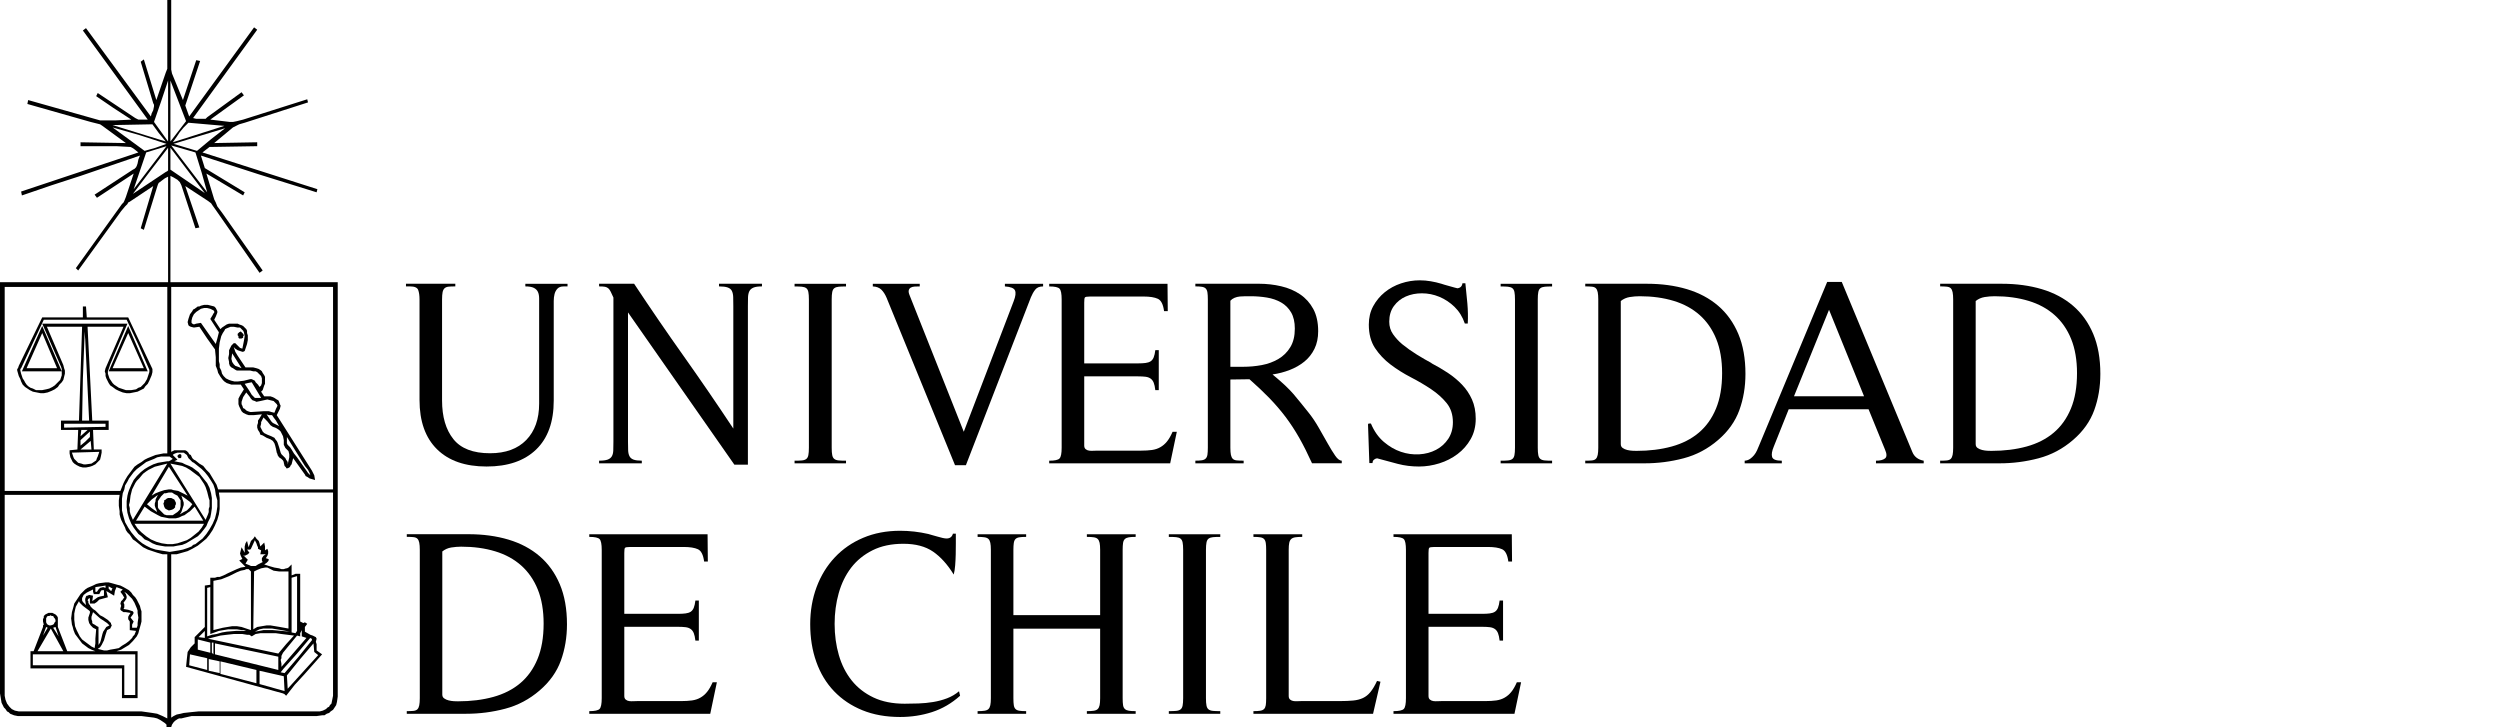 <?xml version="1.0" encoding="UTF-8"?> <svg xmlns="http://www.w3.org/2000/svg" id="Capa_1" version="1.1" viewBox="0 0 211.961 61.641"><path d="M14.184,0h.332v5.899l.066.331.928,2.254,1.127-3.381.331.067-1.259,3.778.331.928,5.502-7.556.265.199-5.435,7.489.265.067h.795l.133-.133,2.916-2.121.199.265-2.85,2.055,1.657.199h.265l.331-.067.531-.132,5.435-1.723.066.265-5.369,1.723-.464.133-.265.132-.265.133-1.591,1.325,3.646-.066v.331l-4.043.067-.597.464,9.743,3.115-.066.265-4.905-1.525-4.905-1.59.332,1.06,3.38,2.055-.132.265-3.116-1.856.663,2.188.133.265.132.331.398.53,3.447,4.905-.265.199-3.646-5.236-.331-.464-.133-.199-.265-.199-1.922-1.259,1.193,3.513-.332.066-1.193-3.646-.066-.132-.066-.133-.199-.199-.331-.198-.266-.133v9.014h14.185v35.129l-.067.464-.066.265-.132.199-.133.199-.199.133-.132.132-.199.066-.199.133h-.199l-.464.066h-10.605l-.596.133-.266.066h-.198l-.133.066-.199.133-.132.132-.133.199-.066.199h-.398v-.199l-.132-.132-.199-.133-.199-.132-.265-.133-.265-.066-.531-.067-.53-.066H1.525l-.332-.066-.331-.133-.133-.132-.132-.066-.133-.199-.132-.133-.199-.398-.066-.397-.067-.398V23.927h14.251v-8.948l-.265.133-.266.199-.265.199-.066.132-.066.199-1.127,3.646-.265-.133,1.06-3.579-1.988,1.325-.133.067-.066.132-.199.199-.331.398-3.646,5.037-.198-.199,3.91-5.435.133-.132.066-.133.132-.331.663-1.989-3.115,2.055-.199-.265,3.248-2.121.133-.066.132-.133.066-.133.067-.199.066-.331.133-.331-5.038,1.723-2.452.795-2.519.862-.066-.331,4.971-1.657,4.971-1.657-.331-.266-.199-.132-.133-.066-1.193-.067h-3.049v-.331l3.844.066-1.988-1.458-.199-.132-.265-.067-.53-.132-5.369-1.525.066-.331,6.098,1.723h1.326l1.325-.066-1.524-.994-1.458-.995.132-.265,3.182,2.121.132.067.133.066h.795L7.026,2.585l.265-.199,5.501,7.49.067-.265.132-.266.067-.331v-.132l-.067-.133-1.06-3.513.265-.199.53,1.723.53,1.724.796-2.32.132-.332V0ZM13.058,10.34l1.193,1.657v-5.17l-.597,1.789-.596,1.724ZM14.449,6.827v5.17l.663-.862.663-.862-1.326-3.446ZM14.648,12.063l4.375-1.392-3.049-.265-.199.199-.199.199-.331.397-.265.398-.332.464ZM9.545,10.605l4.507,1.392-.597-.729-.53-.729-3.38.066ZM9.545,10.804l2.717,1.988.928-.265.928-.331-2.253-.729-2.32-.663ZM14.715,12.196l1.988.596,1.193-.994,1.193-.928-4.374,1.326ZM14.516,12.328l1.524,1.989,1.525,1.988-.464-1.657-.531-1.723-2.054-.597ZM12.395,12.925l-1.061,3.115,2.784-3.646-1.723.531ZM14.449,12.527v1.856l2.917,1.988-1.458-1.922-1.459-1.922ZM11.268,16.437l2.784-1.855.132-.067.067-.066v-1.922l-1.525,1.988-1.458,1.922ZM.398,24.325v17.299h9.81l.132-.331.133-.332.132-.265.199-.331.398-.53.199-.265.265-.199.331-.199.265-.199.265-.132.332-.133.331-.133.332-.066.331-.066h.331v-14.118s-13.786,0-13.786,0ZM14.516,24.325v13.985l.132-.066.133-.066h.928l.132.066.133.133.066.132.133.066.132.266.133.132.132.066.332.266.331.198.265.332.266.265.198.331.199.332.199.331.133.398h9.743v-17.167h-13.72ZM14.648,38.575l.398.398-.265.133.331.066.332.066.265.133.331.132.265.133.265.199.266.199.198.265.266.331.265.331.199.398.132.464.066.398v.861l-.066.464-.066.332-.199.398-.133.331-.198.265-.266.332-.265.265-.331.198-.331.199-.332.199-.331.133-.398.066-.331.066h-.729l-.398-.066-.332-.066-.331-.133-.331-.199-.332-.132-.265-.265-.265-.199-.199-.265-.199-.266-.199-.331-.198-.464-.133-.464-.066-.464v-.53l.066-.464.066-.265.067-.199.198-.464.199-.398.265-.331.332-.331.331-.265.332-.199.397-.199.398-.133.398-.066.397-.066h.133l.132-.067.199-.132-.265-.199h-.729l-.331.066-.265.133-.332.132-.331.133-.265.199-.265.199-.266.199-.265.265-.199.265-.198.265-.133.265-.199.331-.066.332-.133.331-.066.464v.994l.133.531.132.464.265.463.265.398.332.398.265.265.331.265.332.199.397.199.398.132.398.067.398.066.397.066.398-.066.398-.066.331-.067.398-.132.331-.133.133-.132.198-.067.332-.265.265-.199.331-.397.266-.398.265-.464.199-.464.066-.265.066-.265.066-.464v-.53l-.132-.464-.066-.464-.133-.398-.199-.331-.265-.398-.265-.331-.265-.265-.332-.266-.331-.265-.133-.066-.132-.133-.199-.198-.133-.266-.265-.198h-.53l-.199.066-.132.066-.067.066ZM14.449,39.305l2.983,4.772.199-.464.066-.199v-.265l.067-.199v-.53l-.067-.199-.132-.53-.067-.199-.066-.199-.132-.265-.133-.199-.265-.398-.265-.199-.265-.198-.265-.199-.332-.199-.331-.133-.332-.066-.331-.066-.332-.066ZM12.13,40.166l-.332.398-.199.199-.132.198-.133.266-.132.265-.133.53-.066.53-.066.265.066.265v.266l.066.265.199.464,2.916-4.772-.53.132-.53.133-.265.132-.265.133-.199.132-.265.199ZM12.859,42.022l.331-.199.332-.132.397-.133.398-.066h.199l.199.066.397.066.398.199.398.199-1.591-2.452-1.458,2.452ZM14.052,41.823h-.133l-.066.066-.199.199-.132.199-.133.199v.53l.066.133.067.066.198.199.199.199.199.066h.53l.199-.133.199-.132.199-.199.066-.265v-.53l-.132-.199-.133-.199-.133-.066-.132-.067-.199-.132h-.265l-.265.066ZM18.559,41.757l.066.464v.928l-.066.464-.133.464-.198.464-.199.397-.265.398-.266.331-.397.332-.332.265-.464.265-.397.199-.464.133-.464.132h-.464v13.853l.199-.133.265-.132.331-.067.265-.066.597-.066.663-.066h10.273l.265-.067.265-.132.133-.133.133-.066.066-.133.132-.132.067-.332.066-.331v-17.233h-9.677ZM.398,41.956v17.034l.066.331.133.332.199.265.066.066.132.133.266.132.331.067h10.406l.464.066.464.066.398.066.464.199.397.199v-13.919h-.397l-.464-.132-.398-.133-.398-.133-.397-.198-.332-.266-.331-.265-.199-.132-.133-.199-.132-.199-.199-.199-.133-.199-.066-.199-.199-.397-.132-.265-.066-.199-.067-.265v-.265l-.066-.464v-.464l.066-.464s-9.743,0-9.743,0ZM12.461,42.751l.398.331.464.332-.067-.199-.066-.133-.066-.198v-.199l.066-.199v-.133l.199-.397-.53.397-.398.398ZM15.377,42.022l.067.199.066.199.066.199v.198l-.132.398-.067.199-.132.199.331-.199.265-.133.266-.265.198-.265-.198-.199-.266-.199-.464-.331ZM12.262,42.95l-.729,1.193h5.7l-.729-1.193-.397.398-.199.132-.265.199-.199.066-.265.133-.266.066h-.596l-.331-.066-.332-.066-.265-.133-.597-.331-.265-.199-.265-.199ZM11.401,44.408l.265.398.331.331.398.332.199.132.198.133.464.199.464.132.464.066h.464l.398-.066.398-.132.397-.133.332-.199.331-.265.332-.265.265-.332.199-.331h-5.899ZM16.107,26.645l.198-.265.067-.133.132-.066.265-.199h.133l.132-.066.266-.067h.331l.265.067.265.066.133.133.066.132.066.133v.132l-.132.332-.133.265.53.795.133-.132.199-.133.199-.132.199-.067h.729l.132.067.199.066.133.066.132.133.133.132.066.133v.199l.066.198v.398l-.066.332-.132.397-.067.199-.132.066h-.067l-.198-.066-.199-.066-.199-.133-.133-.132.067.198.066.199.199.332.663.994h.662l.265.066.199.066.199.133.066.066.067.133.132.199.066.132v.597l-.066.132-.066.199-.066.199-.133.133.265.397h.53l.199.067.133.066.199.132.132.067.067.132.066.199.066.133-.066.265-.133.265-.132.265,2.982,4.706.199.398.066.397-.463-.132-.199-.133-.133-.066-.066-.133-.994-1.391-.067.265-.066.265-.066.066-.066.133-.067.066-.132.066h-.133v-.066l-.132-.133-.067-.265v-.066l-.066-.133-.133-.132-.198-.133-.133-.199v-.066l-.066-.132-.067-.332-.066-.265-.066-.199-.133-.199-.199-.132-.331-.133-.331-.199-.199-.066-.066-.199-.133-.199-.066-.198v-.199l.066-.199v-.199l.133-.199.198-.331-.662.066h-.464l-.199-.066-.133-.067-.132-.066-.133-.132-.066-.133-.066-.132-.067-.133-.066-.199v-.464l.133-.265.331-.53-.265-.398h-.796l-.198-.066-.199-.067-.199-.132-.133-.133-.199-.265-.198-.331-.067-.265-.132-.332v-.729l-.066-.663-.663-.927-.663-.995-.464.067-.265-.067-.133-.066-.066-.066-.066-.265.066-.266.066-.198.067-.199ZM16.305,26.91l-.066.265v.199l.066.066.133.067.199-.067.397-.066,1.26,1.79.132-.464.067-.266.066-.265-.729-1.127.199-.331.066-.132.066-.067v-.132l-.066-.067-.265-.132-.265-.066h-.265l-.266.066-.198.132-.199.133-.199.199-.066.132-.067.133ZM19.023,28.037l-.133.199-.132.265-.067.265-.066.265-.066.53v1.061l.066.265v.265l.133.265.066.265.133.199.198.199.266.132.198.067.266.066h.265l.53-.066.53-.133h.133l.132.066.133.067.066.132.199.199.133.199.132-.133.066-.199v-.397l-.066-.199-.132-.133-.067-.066-.132-.132-.133-.067h-.199l-.265-.066h-1.127l-.132-.066-.199-.133-.133-.066-.132-.133-.066-.198v-.133l-.067-.331.067-.332v-.331l.132-.265.066-.133.067-.066.132-.133h.133l.132.133.133.132.133.133.198.066.067-.331.066-.332.066-.397-.066-.332-.066-.132-.133-.133-.132-.132h-.199l-.332-.067h-.265l-.331.133-.133.066-.066.133ZM19.686,29.959l-.067.464.067.265.132.199.067.066.066.066.199.067.331.132-.795-1.259ZM20.746,32.544l.398.596.199.332.265.265h.53l-.795-1.326-.332.066-.265.067ZM20.879,33.273l-.265.398-.067.198-.066.199v.199l.066.133.067.199.132.066.133.132.132.067.199.066h.133l.994-.066h.464l.199.066.265.066.132-.331.067-.133.066-.132-.066-.133-.067-.066-.132-.133-.066-.066-.266-.066-.265-.067-.596.133-.332.066-.132-.066-.199-.066-.133-.133-.132-.199-.265-.331ZM22.602,35.129l.265.397.133.199.132.133.265.132.266.133-.266-.464-.198-.265-.133-.199h-.265l-.199-.066ZM22.204,36.454l.067.133.132.133.133.066.132.066.332.133.132.066.133.066.132.199.067.066.066.133.133.398.132.464.066.132.199.199.133.133.066.132.133.199v.199l.132-.597v-.265l-.066-.265-.265-.265-.066-.133-.067-.132v-.398l-.066-.331-.133-.265-.066-.133-.132-.133-.199-.132-.133-.066-.199-.067-.199-.132-.265-.332-.331-.331-.133.265-.066.133v.132l-.066.265.066.133.066.132ZM24.325,37.051v.53l.067.133.199.199.132.198.199.332.265.331.464.663.331.464.133.199.199.199-.066-.199-.133-.265-.265-.332-1.525-2.452ZM7.026,25.982h.265l.066.928h3.513l2.055,4.374v.266l-.066.265-.199.464-.133.265-.066.066-.133.133-.132.198-.265.133-.265.133-.332.066-.331.066h-.265l-.332-.066-.331-.133-.265-.132-.265-.199-.199-.133-.133-.199-.199-.397-.066-.199v-.199l-.066-.199.066-.265,1.525-3.513h-3.049l.397,7.954h1.392v.795h-1.325l.066,1.657h.663v.266l-.067.331-.066.265-.199.199-.199.199-.265.132-.198.067-.332.066h-.265l-.265-.066-.265-.133-.199-.132-.133-.133-.066-.133-.132-.265-.067-.331v-.265l.663-.067.066-1.657h-1.458v-.795h1.525l.265-7.954h-2.983l1.392,3.248.066.265.067.199v.265l-.067.265-.066.265-.133.199-.198.199-.133.199-.265.199-.265.132-.332.133-.331.066h-.265l-.332-.066-.331-.066-.265-.133-.199-.133-.199-.132-.199-.199-.132-.265-.066-.199-.133-.265-.133-.464v-.133l.067-.066.066-.199,1.988-4.109h3.447v-.928ZM3.712,27.109l-1.922,4.109-.066.066v.133l.066.265.132.398.133.199.066.132.133.199.132.133.199.132.199.066.265.133h.53l.332-.066.265-.067.265-.132.199-.133.199-.199.265-.265.132-.397v-.531l-.066-.198-1.591-3.646h7.225l-1.458,3.447-.133.397-.066.199v.199l.066.199.067.199.132.199.133.198.132.133.199.133.199.132.199.066.199.067.198.066h.464l.398-.066.199-.133.199-.066.199-.199.132-.133.199-.331.133-.398.066-.198v-.199l-.928-2.121-.994-2.121s-7.026,0-7.026,0ZM7.159,28.7l-.133,3.446-.066,3.513h.596l-.331-6.893-.066-.663v.597ZM5.435,35.924v.332l3.513-.067v-.265h-3.513ZM6.893,36.454l-.066.531.597-.531h-.531ZM6.827,37.316v.464l.398-.331.199-.199.199-.199v-.464l-.796.729ZM6.827,38.111h.928l-.066-.729-.862.729ZM6.098,38.377l.133.397.066.133.066.066.133.133.132.132.265.067.199.066h.199l.464-.066.199-.133.199-.133.066-.198.066-.133.133-.398-2.32.067ZM1.856,31.483l1.723-3.844,1.657,3.844s-3.38,0-3.38,0ZM2.254,31.218h2.585l-1.26-2.982s-1.325,2.982-1.325,2.982ZM9.213,31.483l1.657-3.844,1.657,3.844h-3.314ZM9.545,31.218h2.651l-1.326-2.982-1.325,2.982ZM20.282,28.169l.133-.066.066.066.066.067.067.066.066.132-.066.067v.132l-.133.067h-.199l-.066-.067v-.132l-.066-.067v-.132l.066-.066.066-.067ZM15.179,38.509h.132l.066.066v.199l-.066.067h-.199v-.067l-.066-.066v-.066l.066-.067.067-.066ZM14.118,42.287l.133-.066h.265l.132.066.133.066.066.133.066.133v.132l-.066.133v.132l-.132.133-.133.066-.265.066-.133-.066-.132-.066-.066-.067-.067-.132-.066-.265.066-.133v-.132l.133-.067.066-.066ZM21.078,46.397l.198-.531.199-.199.133-.198.132.198.199.199.067.199.066.265.331-.331.066.331v.332l.199-.133.067.199v.199l-.067.199-.132.199.199.066.066.066-.066.133-.133.132-.199.133.199.066.199.066.464.133.398.066.198.066h.199l.199-.066h.066l.133-.066.265-.265v.928l.331-.133h.398v4.043l.265.133.133-.067.199.133-.199.265v.398l.464.265.199.066.132.067.133.066.066.132-.066.266.066.198v.531l.464.331-1.524,1.723-.796.862-.729.928-.132-.133-.133-.066-8.219-2.253.066-.663.067-.597.132-.199.133-.198.331-.332v-.53l.398-.398.464-.464v-3.513l.464-.066v-.596h.398l.198-.067h.199l.332-.132.397-.199.729-.332.332-.132.398-.066-.266-.265-.265-.266.265-.132-.066-.133-.066-.132-.066-.199.066-.265.066-.265.265.464v-.531l.067-.265.132-.199.133.531ZM21.608,45.8l-.332.729-.066.066h-.265l.199.266-.066.066-.067.066-.132.066-.133.067-.132-.067.397.398-.198.332.331.132.132.066h.398l.199-.132.398-.199-.067-.133v-.198l.133-.199.199-.133h-.464l.066-.331-.132-.067-.133-.066v-.132l-.066-.133-.067-.199-.066-.132-.066-.133ZM21.542,48.451l-.067,4.905.332-.199.397-.066.398-.066h.331l.796.132.729.133v-4.839h-.795l-.464-.066-.398-.199-.133-.066h-.199l-.331.066-.331.133-.265.132ZM18.095,49.247v4.175l.795-.198.796-.133h.397l.398.066.398.133.397.132v-4.971l-.066-.066-.066-.066-.066-.067h-.199l-.133.067-.331.066-.332.133-.662.331-.332.133-.331.132-.332.066-.331.067ZM24.723,48.982v4.639l.331.066.133-.198v-4.64l-.464.133ZM17.565,49.843v4.11l.397-.133.398-.066.464-.133.398-.066.795-.066h.862l-.199-.067h-.199l-.398-.066h-.729l-.795.133-.729.265v-3.977l-.265.066ZM25.452,53.025l.066.066-.066-.066ZM21.608,53.555l.398-.066.331-.067h.795l.729.067.73.066-.73-.133-.397-.066-.398-.066h-.729l-.331.066-.398.199ZM16.836,54.019l.53.066v-.596l-.53.53ZM25.452,53.953l-.265-.067-1.193,1.458-.066.133-.067.133v.199l-.066.132.066.331v.266l2.121-2.453-.397-.132v-.531l-.067.133-.066.132v.266ZM21.343,53.953l-.199-.133h-.199l-.398-.066h-.729l-.596.066-.531.066-.53.133-.53.132,5.965,1.26.663-.796.663-.729-1.061-.132-.464-.067h-1.325l-.398.067-.331.199ZM26.248,54.151l-1.061,1.26-1.127,1.259-.265.332.332.066,1.193-1.392,1.126-1.392v-.133h-.066l-.066-.066-.066.066ZM16.769,54.218v.861l1.061.265v-.861l-1.061-.265ZM17.962,54.483v.861l.133.133v-.994h-.133ZM18.228,54.549v.928l5.368,1.326v-1.127l-5.368-1.127ZM24.325,57.267l.067,1.127,2.585-2.851-.332-.265-.066-.729-1.127,1.326-1.127,1.392ZM16.04,56.405l1.525.398v-.994l-1.458-.332-.067.928ZM17.697,55.875v.994l.928.199v-.994l-.928-.199ZM18.691,56.074v1.06l3.049.795v-1.126l-3.049-.729ZM22.006,56.869v1.127l2.121.596-.067-1.259-2.054-.464ZM7.424,49.843l.464-.199.265-.132.265-.066.53-.067h.265l.265.067.464.132.266.066.265.133.464.265.198.199.133.199.199.199.132.198.266.531.066.265.066.199v.861l-.066.265-.133.464-.066.265-.133.266-.331.397-.133.133-.198.199-.332.199-.331.198-.398.133h1.79v3.977h-1.326v-2.519H2.585v-1.458h.265l.796-2.055v-.132l.066-.067-.066-.265v-.199l.066-.132v-.133l.133-.132.132-.067.133-.066h.331l.133.066.132.067.133.132.066.133v.795l.795,2.055h2.386l-.331-.133-.265-.132-.265-.199-.265-.199-.199-.265-.199-.265-.199-.265-.132-.332-.067-.265-.066-.199-.066-.53.066-.53.133-.464.066-.265.133-.199.265-.398.132-.199.199-.198.199-.199.199-.133ZM8.086,49.777v.398h.133l.133-.199.066-.067.066-.066.265-.066.199.066v-.199l-.398.067-.464.066ZM9.213,49.711v.198l.067.067.132.132.066-.066v-.066l.067-.067-.332-.198ZM9.876,49.777l-.132.331-.067.398-.663-.398.067.265.066.266-.729.198-.199.199-.199.133h-.397v-.464l-.133.066-.066.133.066.066v.132l.066.133.067.066.066.133.199.199.198.132.398.398.265.133.199.132.199.133.133.132.132.133v.066l.066.133-.066.132-.066.133-.265.132-.067.199-.066.199-.132.464-.199.398-.133.199-.199.132.265.066.266.067h.265l.265-.067.398-.066.331-.066.265-.199.331-.199.266-.199.265-.265.066-.132.133-.133.132-.331-.53-.067v-.729l-.133-.199v-.198l.067-.133.132-.199-.398-.066h-.198l-.199-.133-.066-.066v-.133l.066-.198-.066-.199.066-.199.132-.133.133-.198-.066-.067-.067-.132-.198-.265.198-.199-.53-.199ZM6.96,50.705v.199l.066.132.265.265-.066-.397v-.133l.066-.199.066-.066h.067l.132-.066.332.066-.067.464.464-.331.199-.067.332-.066v-.464h-.199l-.067.066-.132.265h-.464l-.066-.198v-.199l-.265.132-.266.133-.265.199-.066.132-.066.133ZM10.539,50.175l.132.198.067.199v.133l-.067.132-.198.265.066.133v.265l-.066.133.397.066.199.066.199.067.066.132-.066.133-.199.265.265.331-.132.265v.266h.397l.067-.199v-.199l.066-.464-.066-.398v-.199l-.067-.199-.198-.464-.199-.331-.332-.331-.132-.133-.199-.132ZM6.695,50.97l-.265.464-.067.265-.066.331v.531l.066.53.133.331.132.265.133.266.199.265.265.199.265.198.265.199.265.133.066-.398v-.398l.067-.795-.265-.132-.199-.199-.133-.199-.066-.265v-.199l.066-.199.067-.199v-.132l-.067-.067-.53-.397-.199-.199-.066-.067-.066-.132ZM7.888,51.898l-.133.398v.198l.066.199v.133l.067.066.132.066.199.133.133.066v1.525l.132-.199.066-.199.133-.53.066-.199.133-.199.132-.199.266-.132-.199-.199-.199-.133-.199-.132-.199-.133-.596-.53ZM4.176,52.229h-.133l-.066.067-.066.132v.331l.066.133.066.066.133.067h.132l.199-.067.067-.066.066-.133.066-.066v-.132l-.066-.133-.066-.066-.067-.133h-.132l-.067-.066s-.132.066-.132.066ZM3.646,53.886l.397-.662-.132-.067-.265.729ZM4.507,53.224l.464.729-.265-.796-.199.067ZM3.182,55.212h2.187l-1.061-1.922s-1.126,1.922-1.126,1.922ZM2.784,55.477v.928h7.755v2.519h.928v-3.447s-8.683,0-8.683,0Z"></path><path d="M47.78,24.284c-.225,0-.397.064-.517.191-.12.128-.203.282-.247.461-.045.181-.068.376-.068.584v8.435c0,1.814-.498,3.201-1.494,4.159-.998.96-2.395,1.439-4.195,1.439-1.815,0-3.216-.486-4.205-1.462-.99-.974-1.485-2.368-1.485-4.183v-8.523c0-.33-.038-.597-.113-.799-.075-.203-.306-.304-.697-.304h-.338v-.224h4.183v.224c-.24,0-.431.008-.572.022-.144.016-.255.06-.338.135-.082.076-.139.189-.169.338-.029.151-.045.352-.045.608v8.569c0,1.379.318,2.47.956,3.271.636.803,1.675,1.203,3.114,1.203,1.319,0,2.343-.375,3.071-1.125.726-.749,1.09-1.777,1.09-3.08v-8.906c0-.225-.034-.413-.101-.562-.068-.151-.185-.267-.35-.348-.164-.082-.403-.124-.719-.124v-.224h3.577v.224h-.338Z"></path><path d="M63.881,24.386c-.165.067-.28.169-.348.304-.067.135-.105.308-.113.517-.007.21-.01.457-.01.741v13.449h-1.147l-9.019-12.909v10.952c0,.284.004.528.012.731.007.203.045.371.113.505.067.135.183.233.348.293.165.059.397.089.698.089v.225h-3.622v-.225c.316,0,.555-.03.72-.089.165-.06.286-.154.36-.282.075-.128.115-.292.123-.495.008-.203.012-.453.012-.753v-12.212c-.09-.195-.165-.356-.224-.483-.06-.128-.128-.225-.204-.293-.075-.067-.168-.111-.279-.135-.114-.022-.283-.033-.508-.033v-.225h2.97c1.379,2.085,2.78,4.131,4.205,6.139,1.423,2.009,2.826,4.056,4.205,6.139v-10.39c0-.3-.004-.554-.01-.763-.008-.211-.046-.382-.113-.519-.068-.133-.187-.232-.36-.292s-.416-.089-.731-.089v-.225h3.643v.225c-.316,0-.555.033-.72.101"></path><path d="M67.367,39.285v-.225c.255,0,.461-.007.619-.022.157-.014.28-.056.371-.123.09-.068.149-.177.179-.326.03-.151.046-.36.046-.63v-12.572c0-.27-.016-.479-.046-.63-.03-.149-.089-.258-.179-.326-.09-.067-.213-.107-.371-.123-.159-.016-.364-.022-.619-.022v-.225h4.362v.225c-.254,0-.46.007-.618.022-.157.016-.28.056-.371.123-.09.068-.151.177-.179.326-.031.151-.046.36-.046.63v12.572c0,.27.014.479.046.63.029.149.089.258.179.326.09.067.213.109.371.123.158.016.364.022.618.022v.225h-4.362Z"></path><path d="M87.775,24.554c-.143.179-.266.397-.371.652l-5.511,14.236h-.922l-5.801-14.192c-.12-.284-.266-.513-.439-.686-.173-.172-.416-.266-.731-.28v-.225h3.98v.225c-.149,0-.292.004-.427.011-.135.008-.248.039-.338.09-.089.054-.145.132-.168.236-.024.105.003.247.079.428l4.587,11.558,4.229-11.063c.165-.42.202-.727.113-.923-.09-.194-.376-.306-.855-.337v-.225h3.239v.225c-.3,0-.521.089-.664.27"></path><path d="M99.211,39.285h-10.255v-.225c.465,0,.757-.063.877-.191.121-.127.179-.431.179-.91v-12.572c0-.479-.059-.783-.179-.911-.12-.127-.413-.19-.877-.19v-.225h10.031l.021,2.317h-.314c-.075-.57-.25-.918-.529-1.046-.278-.127-.677-.191-1.202-.191h-4.543c-.255,0-.401.027-.439.08-.038.052-.056.198-.056.439v5.149h4.565c.24,0,.45-.011.63-.034.181-.022.326-.071.439-.145.113-.076.198-.187.258-.338.06-.149.105-.352.136-.608h.292v3.396h-.292c-.031-.27-.076-.479-.136-.63-.06-.149-.145-.266-.258-.347-.113-.082-.254-.136-.427-.159-.173-.022-.386-.034-.642-.034h-4.565v5.87c0,.135.042.237.124.304.081.068.179.109.292.124.113.016.232.018.36.01.127-.007.236-.01.326-.01h3.71c.36,0,.67-.02.934-.056.262-.038.498-.115.709-.237.21-.119.397-.28.562-.483.165-.202.322-.475.473-.82h.36l-.563,2.675Z"></path><path d="M111.242,39.284c-.36-.795-.719-1.51-1.079-2.148-.36-.636-.75-1.232-1.168-1.788-.42-.554-.879-1.087-1.372-1.598-.495-.508-1.058-1.041-1.687-1.596l-1.62.023v5.779c0,.255.016.457.045.606.031.151.084.263.159.338.075.075.187.121.338.135.149.016.343.022.584.022v.225h-4.094v-.225c.225,0,.409-.01.551-.033.143-.023.251-.071.326-.147.075-.075.124-.183.147-.326.022-.141.034-.341.034-.596v-12.572c0-.24-.012-.435-.034-.584-.022-.151-.072-.262-.147-.338-.075-.075-.183-.123-.326-.145-.143-.023-.326-.034-.551-.034v-.225h5.376c.66,0,1.293.072,1.9.215.608.141,1.142.371,1.607.685s.837.728,1.114,1.237c.276.509.416,1.139.416,1.888,0,.57-.106,1.069-.316,1.496-.209.427-.495.787-.855,1.081-.36.292-.773.528-1.236.707-.465.181-.952.308-1.463.382.435.36.787.668,1.058.922.27.255.505.499.708.731.202.233.399.473.596.72.195.247.427.536.697.867.3.373.585.798.855,1.27.27.471.52.914.753,1.325.232.414.445.762.642,1.046.194.284.381.427.56.427v.225h-2.518ZM104.316,31.098h1.08c.54,0,1.067-.048,1.585-.145.517-.098.986-.27,1.407-.517.419-.247.756-.581,1.011-1.002.255-.419.382-.944.382-1.574,0-.554-.105-1.011-.314-1.371-.211-.36-.492-.642-.843-.843-.352-.203-.753-.342-1.204-.417-.449-.074-.908-.113-1.371-.113h-.45c-.151,0-.306.008-.473.022-.165.016-.318.052-.46.113-.143.06-.259.144-.35.247v5.6Z"></path><path d="M116.482,38.981c-.075.068-.113.161-.113.282h-.27l-.113-3.284.045-.067h.203c.27.644.634,1.162,1.091,1.552.457.39.94.671,1.451.843.509.173,1.027.244,1.552.213.524-.03,1-.157,1.427-.382.428-.225.771-.536,1.035-.932.262-.398.393-.867.393-1.407,0-.644-.177-1.184-.528-1.62-.352-.435-.792-.828-1.315-1.18-.525-.352-1.1-.69-1.721-1.011-.623-.324-1.196-.682-1.721-1.081-.525-.397-.964-.862-1.316-1.393-.352-.533-.528-1.197-.528-1.992,0-.584.123-1.105.371-1.562.248-.457.574-.851.978-1.181.405-.329.866-.58,1.383-.753.517-.173,1.046-.259,1.586-.259.316,0,.626.027.934.08.306.052.61.123.91.213.03.016.113.041.247.079.135.037.282.078.439.124.157.045.304.085.439.123.134.038.208.056.225.056.254-.03.395-.173.427-.427h.247c.059.554.115,1.124.169,1.709.051.584.063,1.154.033,1.709h-.247c-.195-.57-.487-1.042-.876-1.417-.39-.375-.821-.66-1.294-.854-.473-.195-.963-.293-1.473-.293-.495,0-.948.09-1.361.27-.411.181-.749.45-1.011.809-.263.36-.394.803-.394,1.328,0,.405.109.761.326,1.067.217.308.475.589.777.843.389.316.801.608,1.236.877.435.27.877.525,1.327.765l-.157-.068c.495.255.97.533,1.429.833.456.3.864.638,1.224,1.011.36.376.644.799.854,1.27.211.473.316,1.016.316,1.632,0,.644-.143,1.218-.427,1.721s-.656.926-1.113,1.27c-.458.345-.97.608-1.541.787-.57.179-1.146.27-1.731.27-.629,0-1.228-.075-1.799-.225-.568-.149-1.154-.306-1.754-.471-.105.014-.195.056-.27.123"></path><path d="M127.231,39.285v-.225c.255,0,.461-.007.618-.022.159-.014.282-.056.371-.123.092-.068.151-.177.181-.326.03-.151.046-.36.046-.63v-12.572c0-.27-.016-.479-.046-.63-.03-.149-.089-.258-.181-.326-.089-.067-.212-.107-.371-.123-.157-.016-.363-.022-.618-.022v-.225h4.362v.225c-.254,0-.46.007-.618.022-.157.016-.282.056-.371.123-.09.068-.151.177-.179.326-.031.151-.046.36-.046.63v12.572c0,.27.014.479.046.63.029.149.089.258.179.326.089.067.213.109.371.123.158.016.364.022.618.022v.225h-4.362Z"></path><path d="M134.405,39.06c.225,0,.413-.008.563-.022.149-.016.262-.06.337-.136.075-.075.127-.187.157-.337.03-.151.046-.352.046-.608v-12.571c0-.255-.016-.457-.046-.608-.03-.149-.082-.262-.157-.337-.075-.076-.187-.12-.337-.135-.151-.016-.338-.024-.563-.024v-.224h5.217c1.244,0,2.38.153,3.408.46,1.027.308,1.907.777,2.641,1.406.735.629,1.304,1.425,1.71,2.383.405.96.606,2.091.606,3.396,0,1.095-.172,2.118-.517,3.07-.344.952-.944,1.797-1.799,2.531-.868.749-1.843,1.266-2.922,1.551-1.08.286-2.183.428-3.307.428h-5.038v-.225ZM137.419,37.665c0,.135.052.241.158.316.105.075.232.131.382.169.149.037.3.059.449.067.149.008.262.01.338.01,1.094,0,2.091-.123,2.991-.371.9-.247,1.663-.638,2.293-1.169s1.117-1.214,1.461-2.047c.344-.831.517-1.832.517-3.002,0-1.109-.165-2.073-.494-2.89-.331-.817-.799-1.496-1.406-2.035s-1.341-.942-2.204-1.202c-.862-.263-1.826-.395-2.89-.395-.268,0-.547.024-.832.068-.284.046-.54.157-.765.338v12.144Z"></path><path d="M159.054,39.285v-.225c.344,0,.599-.063.765-.191.164-.127.164-.378,0-.753l-1.395-3.419h-6.769l-1.26,3.15c-.165.389-.213.689-.147.9.068.21.342.314.821.314v.225h-3.148v-.225c.179-.014.334-.067.461-.157s.24-.195.338-.316c.097-.119.179-.254.248-.405.068-.149.131-.3.191-.449l5.757-13.831h1.236l5.982,14.415c.165.406.487.654.966.743v.225h-4.047ZM155.073,26.264l-2.969,7.331h5.938l-2.969-7.331Z"></path><path d="M164.495,39.06c.225,0,.413-.008.563-.022.149-.016.262-.06.337-.136.075-.075.127-.187.157-.337.03-.151.046-.352.046-.608v-12.571c0-.255-.016-.457-.046-.608-.03-.149-.082-.262-.157-.337-.075-.076-.187-.12-.337-.135-.151-.016-.338-.024-.563-.024v-.224h5.217c1.244,0,2.38.153,3.406.46,1.028.308,1.909.777,2.643,1.406.735.629,1.304,1.425,1.71,2.383.405.96.606,2.091.606,3.396,0,1.095-.172,2.118-.517,3.07-.344.952-.944,1.797-1.799,2.531-.868.749-1.843,1.266-2.922,1.551-1.08.286-2.183.428-3.307.428h-5.038v-.225ZM167.509,37.665c0,.135.052.241.158.316.105.075.232.131.382.169.149.037.3.059.449.067.149.008.262.01.338.01,1.094,0,2.091-.123,2.991-.371.9-.247,1.663-.638,2.293-1.169s1.117-1.214,1.461-2.047c.344-.831.517-1.832.517-3.002,0-1.109-.165-2.073-.494-2.89-.331-.817-.8-1.496-1.406-2.035-.608-.54-1.341-.942-2.204-1.202-.862-.263-1.826-.395-2.89-.395-.268,0-.546.024-.832.068-.284.046-.54.157-.765.338v12.144Z"></path><path d="M34.489,60.294c.225,0,.413-.008.563-.022.148-.016.261-.06.337-.136.075-.075.127-.187.157-.337.03-.151.046-.352.046-.608v-12.571c0-.255-.016-.458-.046-.608s-.082-.262-.157-.337c-.076-.076-.189-.12-.337-.135-.151-.016-.338-.024-.563-.024v-.224h5.217c1.244,0,2.38.153,3.408.46,1.027.308,1.907.777,2.641,1.406.735.629,1.304,1.425,1.71,2.383.405.96.606,2.091.606,3.396,0,1.095-.173,2.118-.517,3.07-.344.952-.944,1.797-1.799,2.531-.868.749-1.843,1.266-2.922,1.551-1.08.286-2.183.428-3.307.428h-5.038v-.225ZM37.502,58.9c0,.135.052.241.158.314.105.076.232.132.382.17.148.037.3.059.449.067.149.008.262.01.338.01,1.094,0,2.091-.123,2.991-.371.898-.247,1.663-.638,2.293-1.169s1.117-1.214,1.461-2.047c.344-.831.517-1.832.517-3.002,0-1.109-.165-2.073-.494-2.89-.331-.817-.8-1.496-1.406-2.035-.608-.54-1.342-.942-2.204-1.202-.862-.263-1.826-.395-2.89-.395-.268,0-.547.024-.832.068-.284.045-.54.157-.765.338v12.144Z"></path><path d="M60.216,60.519h-10.255v-.225c.465,0,.757-.063.877-.191.119-.127.179-.431.179-.91v-12.572c0-.479-.06-.783-.179-.911-.12-.127-.413-.19-.877-.19v-.225h10.03l.022,2.317h-.314c-.075-.57-.25-.918-.529-1.046-.278-.127-.677-.191-1.202-.191h-4.543c-.255,0-.401.027-.439.08-.038.052-.056.198-.056.437v5.151h4.565c.24,0,.45-.011.63-.034.181-.022.326-.071.439-.145.113-.076.198-.189.258-.338s.105-.352.136-.608h.292v3.396h-.292c-.031-.27-.076-.479-.136-.63-.06-.149-.145-.266-.258-.347-.113-.082-.254-.136-.427-.159-.173-.022-.386-.034-.642-.034h-4.565v5.87c0,.135.042.237.124.304.081.068.179.109.292.124.113.016.232.018.36.01.127-.007.236-.01.326-.01h3.71c.36,0,.672-.02.934-.056.262-.038.498-.115.709-.237.21-.119.397-.28.562-.483.165-.202.322-.475.473-.82h.359l-.562,2.675Z"></path><path d="M79.027,60.373c-.862.278-1.765.416-2.709.416-1.2,0-2.268-.191-3.205-.574-.938-.382-1.735-.918-2.395-1.608-.66-.689-1.163-1.518-1.506-2.486-.346-.967-.519-2.035-.519-3.205,0-1.125.181-2.17.54-3.136.36-.967.873-1.807,1.541-2.518.667-.713,1.469-1.268,2.406-1.664.938-.398,1.983-.597,3.138-.597.795,0,1.59.09,2.383.271.09.029.206.064.348.101.143.038.289.078.439.123.151.046.292.082.427.113.136.031.249.046.338.046.286,0,.465-.136.54-.406h.247v.833c0,.3-.004.606-.01.922-.008.314-.022.622-.046.922-.022.3-.064.562-.123.787-.527-.854-1.111-1.503-1.755-1.945-.644-.443-1.484-.664-2.518-.664-1.004,0-1.874.183-2.609.551-.735.368-1.338.858-1.811,1.472-.472.615-.824,1.336-1.057,2.159-.232.825-.348,1.695-.348,2.61,0,.943.12,1.828.36,2.652.24.826.604,1.541,1.091,2.149.487.606,1.101,1.087,1.844,1.439.742.352,1.623.528,2.643.528.36,0,.749-.007,1.169-.022.419-.014.836-.056,1.248-.123.413-.068.805-.173,1.181-.316.375-.143.711-.341,1.012-.596l.089.382c-.72.644-1.51,1.105-2.373,1.383"></path><path d="M92.149,60.519v-.225c.24,0,.435-.011.585-.034.149-.022.262-.071.337-.145s.127-.183.159-.326c.029-.143.045-.341.045-.596v-5.892h-7.355v5.892c0,.255.012.453.034.596.022.143.071.251.147.326.075.075.183.123.326.145.141.023.333.034.574.034v.225h-4.116v-.225c.24,0,.435-.011.585-.034.149-.022.262-.071.337-.145.075-.075.127-.183.157-.326.03-.143.046-.341.046-.596v-12.572c0-.255-.016-.453-.046-.596-.03-.143-.083-.25-.157-.326-.075-.075-.187-.123-.337-.145-.151-.024-.346-.034-.585-.034v-.225h4.116v.225c-.241,0-.432.01-.574.034-.143.022-.251.071-.326.145-.076.076-.124.187-.147.338-.022.149-.034.344-.034.584v5.533h7.355v-5.533c0-.255-.016-.453-.045-.596-.031-.143-.084-.25-.159-.326-.075-.075-.187-.123-.337-.145-.151-.024-.346-.034-.585-.034v-.225h4.138v.225c-.24,0-.432.01-.574.034-.143.022-.255.071-.338.145-.082.076-.135.187-.157.338-.022.149-.034.344-.034.584v12.572c0,.255.012.453.034.596.022.143.075.251.157.326s.195.123.338.145c.141.023.334.034.574.034v.225h-4.138Z"></path><path d="M99.098,60.519v-.225c.255,0,.461-.007.619-.022.157-.014.28-.056.371-.123.09-.068.149-.177.179-.326.03-.151.046-.36.046-.63v-12.572c0-.27-.016-.479-.046-.63-.03-.149-.089-.258-.179-.326-.09-.067-.213-.107-.371-.123-.159-.016-.364-.022-.619-.022v-.225h4.362v.225c-.254,0-.46.007-.618.022-.157.016-.28.056-.371.123-.09.068-.151.177-.179.326-.031.151-.046.36-.046.63v12.572c0,.27.014.479.046.63.029.149.089.258.179.326.09.067.213.109.371.123.158.016.364.022.618.022v.225h-4.362Z"></path><path d="M116.414,60.519h-10.143v-.225c.24,0,.431-.011.574-.034.143-.022.251-.071.326-.145s.123-.183.147-.326c.022-.143.033-.341.033-.596v-12.572c0-.24-.01-.435-.033-.584-.024-.151-.072-.262-.147-.338-.075-.075-.183-.123-.326-.145-.143-.024-.334-.034-.574-.034v-.225h4.138v.225c-.241,0-.435.01-.584.034-.151.022-.267.071-.348.145-.084.076-.14.183-.169.326-.031.143-.046.341-.046.596v12.391c0,.135.042.237.123.304.082.068.181.109.293.124.113.016.232.018.359.01.128-.007.237-.01.327-.01h3.283c.405,0,.765-.016,1.079-.046.314-.03.592-.101.832-.213.24-.113.454-.284.642-.517.187-.232.371-.542.551-.932l.292.067-.63,2.721Z"></path><path d="M128.401,60.519h-10.255v-.225c.465,0,.757-.063.877-.191.121-.127.179-.431.179-.91v-12.572c0-.479-.059-.783-.179-.911-.12-.127-.413-.19-.877-.19v-.225h10.031l.021,2.317h-.314c-.075-.57-.25-.918-.529-1.046-.278-.127-.677-.191-1.202-.191h-4.543c-.255,0-.401.027-.439.08-.038.052-.056.198-.056.437v5.151h4.565c.24,0,.45-.011.63-.034.181-.022.326-.071.439-.145.113-.076.198-.189.258-.338s.106-.352.136-.608h.292v3.396h-.292c-.03-.27-.076-.479-.136-.63-.06-.149-.145-.266-.258-.347-.113-.082-.254-.136-.427-.159-.173-.022-.386-.034-.642-.034h-4.565v5.87c0,.135.042.237.124.304.081.068.179.109.292.124.113.016.232.018.36.01.127-.007.236-.01.326-.01h3.71c.36,0,.67-.02.934-.056.262-.038.498-.115.709-.237.21-.119.397-.28.562-.483.165-.202.322-.475.473-.82h.36l-.563,2.675Z"></path></svg> 